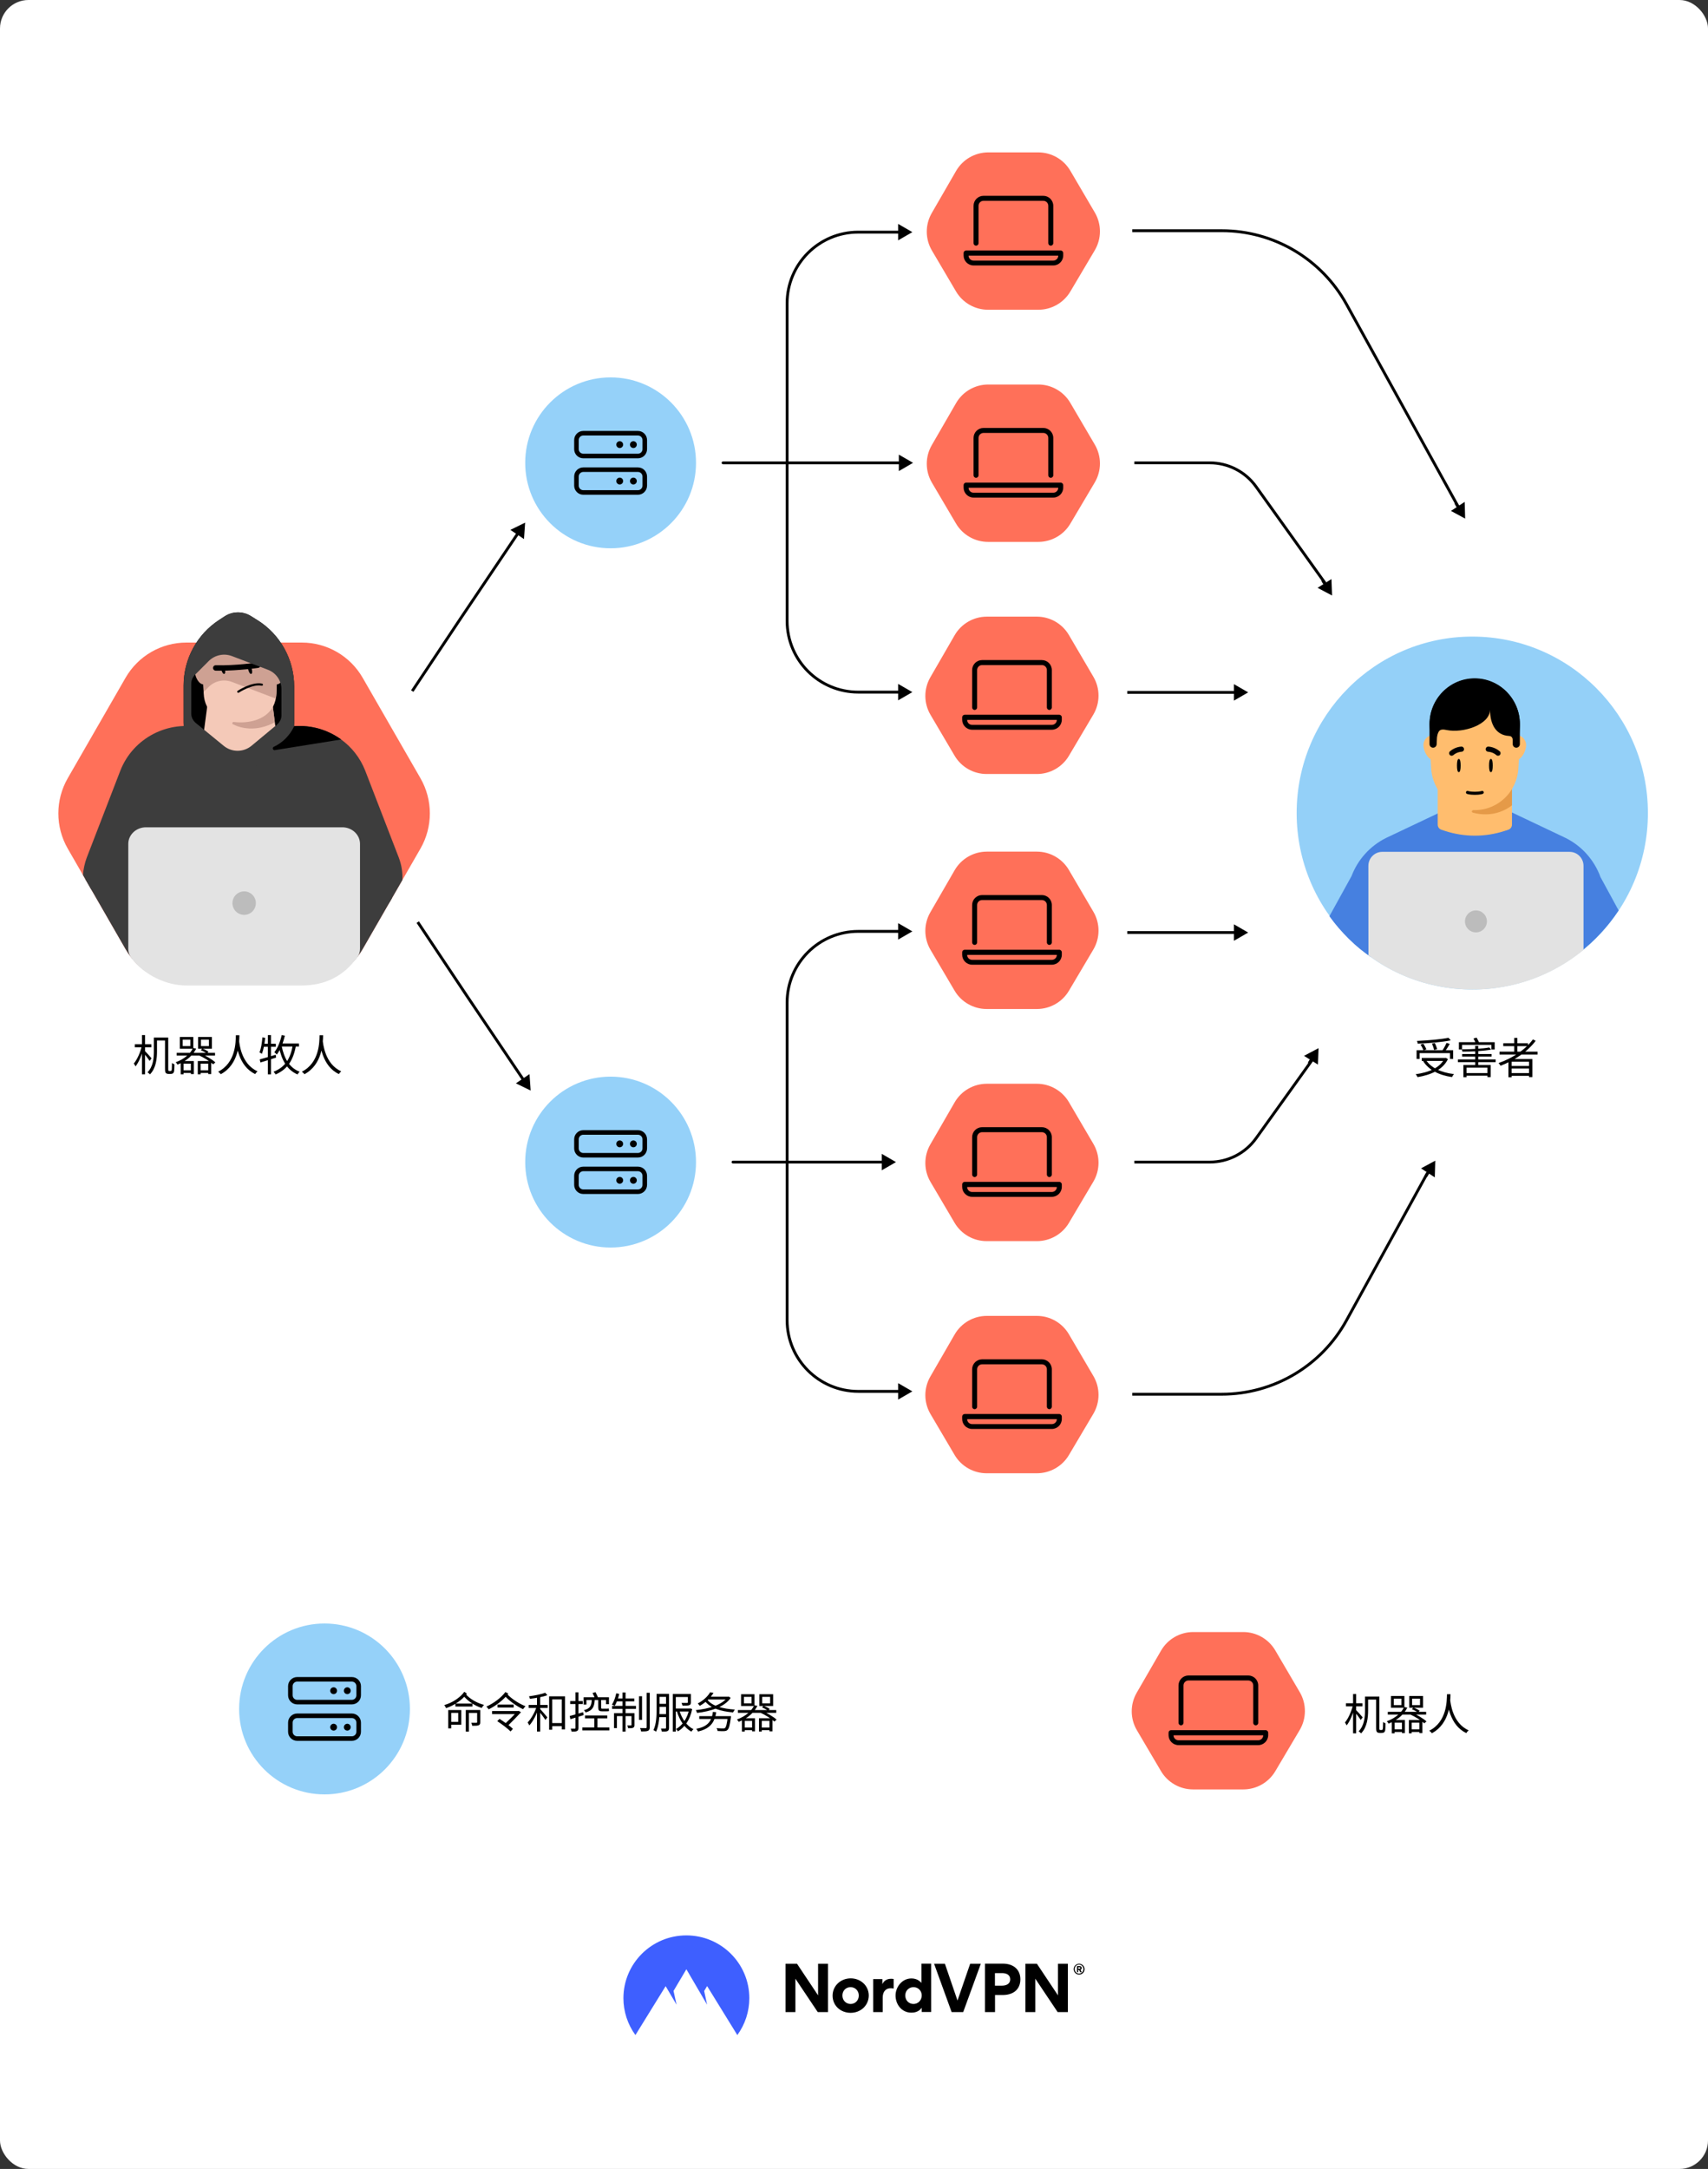 <svg fill="none" height="1523" viewBox="0 0 1200 1523" width="1200" xmlns="http://www.w3.org/2000/svg" xmlns:xlink="http://www.w3.org/1999/xlink"><rect x="0" y="0" width="1200" height="1523" fill="#333333" stroke="none"/><clipPath id="clip0_1324_30"><path d="M41 430H302V692H41Z"/></clipPath><rect fill="#ffffff" height="1523" rx="20" width="1200"/><g clip-path="url(#clip0_1324_30)"><path d="M212.094 451.203H130.906C113.292 451.203 97.013 460.633 88.206 475.925L47.605 546.444C38.798 561.744 38.798 580.596 47.605 595.889L88.199 666.401C97.006 681.707 113.292 691.137 130.9 691.137H212.087C229.708 691.137 245.98 681.707 254.801 666.401L295.395 595.889C304.202 580.59 304.202 561.737 295.395 546.444L254.801 475.925C245.987 460.626 229.708 451.203 212.087 451.203H212.094Z" fill="#ff7059"/><path d="M59.874 617.201C71.825 637.956 88.199 666.401 88.199 666.401 97.006 681.708 113.292 691.137 130.9 691.137H212.087C229.708 691.137 245.98 681.708 254.801 666.401 254.801 666.401 265.234 648.276 275.525 630.401" fill="#3d3d3d"/><path d="M250.994 672.013C241.821 685.363 228.285 691.993 212.094 691.993H130.906C116.652 691.993 101.393 684.517 92.914 673.422" fill="#e3e3e3"/><path d="M188.999 671.904H112.452C103.828 671.904 97.047 664.995 97.765 656.938L106.606 557.878 179.121 523.876 200.773 597.887 188.999 671.897V671.904Z" fill="#3d3d3d"/><path d="M84.039 653.194C88.409 654.859 93.178 655.783 98.225 655.783H182.719V520.846L142.349 511.151C118.353 505.39 93.619 518.06 84.568 541.071 84.507 541.22 84.453 541.369 84.392 541.526L61.195 601.569C61.127 601.745 61.06 601.936 60.985 602.099 59.535 605.93 58.519 610.611 58.282 614.429L63.851 624.103" fill="#3d3d3d"/><path d="M261.25 651.326C255.824 654.159 249.612 655.783 242.918 655.783H158.425V520.853L198.795 511.158C201.01 510.628 203.219 510.254 205.434 510.037 205.854 509.989 206.274 509.955 206.681 509.921 218.584 509.004 230.236 512.442 239.599 519.209 239.626 519.229 239.653 519.249 239.68 519.27 247.064 524.63 253.019 532.062 256.569 541.084 256.63 541.234 256.691 541.383 256.745 541.533L279.942 601.569C280.009 601.752 280.077 601.936 280.152 602.099 282.184 607.479 282.977 612.704 282.685 617.976L274 633.058" fill="#3d3d3d"/><path d="M206.681 482.067V507.346C206.674 522.007 194.818 533.896 180.199 533.896H155.478C140.858 533.896 129.003 522.007 129.003 507.346V481.381C129.003 462.78 138.399 445.435 153.967 435.313L157.842 432.792C163.452 429.151 170.633 429.083 176.31 432.615L180.822 435.435C196.905 445.462 206.674 463.092 206.674 482.074H206.681V482.067Z" fill="#000000"/><path d="M195.631 527.184 168.668 535.018 141.705 525.506 148.046 477.284H189.29L195.638 527.178 195.631 527.184Z" fill="#f4c9b8"/><path d="M168.655 507.734C154.394 507.734 143.656 500.614 143.107 486.857L142.234 465.056C141.631 450.008 153.635 437.473 168.655 437.473 183.674 437.473 195.679 450.008 195.076 465.056L194.195 486.857C193.646 500.607 182.902 507.734 168.655 507.734Z" fill="#f4c9b8"/><path d="M195.089 463.969C195.089 464.329 195.083 464.696 195.069 465.063L195.015 466.347 194.188 486.857C194.141 488.148 194.005 489.377 193.782 490.546L162.957 478.84C157.287 476.687 150.898 478.059 146.603 482.366L143.053 485.926 142.22 465.063C142.2 464.628 142.193 464.186 142.193 463.758 142.315 449.294 154.069 437.48 168.641 437.48 183.213 437.48 195.083 449.41 195.083 463.962H195.089V463.969Z" fill="#cea193"/><path d="M148.832 471.924C148.832 468.65 146.183 465.993 142.911 465.993 139.639 465.993 136.997 468.643 136.997 471.924 136.997 475.205 139.646 480.552 142.911 480.552 146.176 480.552 148.832 475.199 148.832 471.924Z" fill="#cea193"/><path d="M200.299 471.924C200.299 468.65 197.65 465.993 194.378 465.993 191.106 465.993 188.464 468.643 188.464 471.924 188.464 475.205 191.113 480.552 194.378 480.552 197.643 480.552 200.299 475.199 200.299 471.924Z" fill="#cea193"/><g fill="#000000"><path d="M167.395 486.476C167.144 486.476 166.9 486.354 166.765 486.13 166.534 485.783 166.636 485.315 166.988 485.077 167.395 484.805 177.137 478.487 184.148 480.029 184.555 480.111 184.819 480.525 184.724 480.933 184.629 481.34 184.23 481.605 183.823 481.51 177.435 480.104 167.909 486.286 167.815 486.354 167.686 486.435 167.544 486.476 167.395 486.476Z"/><path d="M176.737 469.159C177.286 471.204 177.421 472.943 176.493 473.181 175.585 473.432 174.833 471.849 174.284 469.804 173.736 467.759 176.181 467.107 176.723 469.152H176.73L176.737 469.159Z"/><path d="M157.815 469.159C158.364 471.204 158.499 472.943 157.585 473.181 156.657 473.432 155.918 471.849 155.37 469.804 154.821 467.759 157.266 467.107 157.808 469.152H157.815V469.159Z"/><path d="M154.489 470.959C153.486 470.959 152.484 470.953 151.488 470.932 150.451 470.905 149.618 470.029 149.645 468.989 149.672 467.95 150.532 467.101 151.583 467.141 165.681 467.474 180.72 465.246 180.869 465.226 181.906 465.076 182.861 465.783 183.017 466.822 183.173 467.855 182.461 468.819 181.432 468.969 181.283 468.996 167.97 470.959 154.496 470.959H154.489Z"/></g><path d="M168.932 507.238C167.3 507.238 165.714 507.143 164.197 506.959 163.221 506.837 162.815 508.169 163.696 508.604 169.075 511.287 179.724 514.242 193.084 507.184L191.722 496.422C187.569 503.569 179.155 507.245 168.926 507.245H168.932V507.238Z" fill="#cea193"/><path d="M180.815 435.428 176.303 432.602C170.64 429.069 163.445 429.137 157.836 432.779L153.96 435.306C138.386 445.429 128.996 462.766 128.996 481.374L129.043 513.114C129.043 520.703 133.399 527.605 140.242 530.839L159.489 539.956C164.773 542.457 170.897 542.457 176.181 539.956L195.475 530.839C202.318 527.592 206.681 520.689 206.681 513.101V482.054C206.681 463.072 196.912 445.435 180.829 435.415H180.822L180.815 435.428ZM157.206 523.733 137.532 507.632C135.527 505.995 134.361 503.542 134.361 500.947V480.07C134.361 477.78 135.276 475.586 136.882 473.962L146.603 464.22C150.885 459.926 157.294 458.54 162.957 460.694L188.267 470.307C193.978 472.481 197.772 477.971 197.772 484.092V502.115C197.772 504.69 196.62 507.136 194.649 508.773L176.764 523.631C171.1 528.346 162.903 528.38 157.206 523.726V523.733Z" fill="#3d3d3d"/><path d="M240.5 677.801H102.575C95.712 677.801 90.136 672.583 90.136 666.157V592.547C90.136 586.12 95.712 580.916 102.575 580.916H240.5C247.362 580.916 252.924 586.127 252.924 592.547V666.157C252.924 672.583 247.362 677.801 240.5 677.801Z" fill="#e3e3e3"/><path d="M179.758 634.165C179.758 629.613 176.08 625.911 171.541 625.911 167.002 625.911 163.309 629.613 163.309 634.165 163.309 638.717 166.988 642.406 171.541 642.406 176.093 642.406 179.758 638.717 179.758 634.165Z" fill="#bcbcbc"/><path d="M239.68 519.256 193.077 526.729C192.217 526.865 191.668 526.179 191.668 525.493 191.668 525.065 191.885 524.637 192.373 524.406 198.7 521.41 203.768 516.267 206.688 509.908 218.591 508.991 230.243 512.428 239.606 519.195 239.633 519.215 239.66 519.236 239.687 519.256H239.68Z" fill="#000000"/></g><circle cx="429" cy="325" fill="#95d1f9" r="60"/><path d="M448.2 302.6H409.8C406.265 302.6 403.4 305.465 403.4 309V315.4C403.4 318.935 406.265 321.8 409.8 321.8H448.2C451.735 321.8 454.6 318.935 454.6 315.4V309C454.6 305.465 451.73 302.6 448.2 302.6ZM451.4 315.4C451.4 317.164 449.964 318.6 448.2 318.6H409.8C408.036 318.6 406.6 317.16 406.6 315.4V309C406.6 307.236 408.036 305.8 409.8 305.8H448.2C449.964 305.8 451.4 307.236 451.4 309V315.4ZM445 309.8C443.675 309.8 442.6 310.874 442.6 312.2 442.6 313.525 443.675 314.6 445 314.6 446.326 314.6 447.4 313.525 447.4 312.2 447.4 310.87 446.33 309.8 445 309.8ZM435.4 309.8C434.075 309.8 433 310.874 433 312.2 433 313.525 434.075 314.6 435.4 314.6 436.726 314.6 437.8 313.525 437.8 312.2 437.8 310.87 436.73 309.8 435.4 309.8ZM448.2 328.2H409.8C406.265 328.2 403.4 331.065 403.4 334.6V341C403.4 344.535 406.265 347.4 409.8 347.4H448.2C451.735 347.4 454.6 344.535 454.6 341V334.6C454.6 331.07 451.73 328.2 448.2 328.2ZM451.4 341C451.4 342.764 449.964 344.2 448.2 344.2H409.8C408.036 344.2 406.6 342.764 406.6 341V334.6C406.6 332.836 408.036 331.4 409.8 331.4H448.2C449.964 331.4 451.4 332.836 451.4 334.6V341ZM445 335.4C443.675 335.4 442.6 336.474 442.6 337.8 442.6 339.125 443.675 340.2 445 340.2 446.326 340.2 447.4 339.125 447.4 337.8 447.4 336.47 446.33 335.4 445 335.4ZM435.4 335.4C434.075 335.4 433 336.474 433 337.8 433 339.125 434.075 340.2 435.4 340.2 436.726 340.2 437.8 339.125 437.8 337.8 437.8 336.47 436.73 335.4 435.4 335.4Z" fill="#000000"/><circle cx="60" cy="60" fill="#95d1f9" r="60" transform="matrix(1 0 0 -1 369 876)"/><path d="M448.2 838.4H409.8C406.265 838.4 403.4 835.535 403.4 832V825.6C403.4 822.065 406.265 819.2 409.8 819.2H448.2C451.735 819.2 454.6 822.065 454.6 825.6V832C454.6 835.535 451.73 838.4 448.2 838.4ZM451.4 825.6C451.4 823.836 449.964 822.4 448.2 822.4H409.8C408.036 822.4 406.6 823.84 406.6 825.6V832C406.6 833.764 408.036 835.2 409.8 835.2H448.2C449.964 835.2 451.4 833.764 451.4 832V825.6ZM445 831.2C443.675 831.2 442.6 830.126 442.6 828.8 442.6 827.475 443.675 826.4 445 826.4 446.326 826.4 447.4 827.475 447.4 828.8 447.4 830.13 446.33 831.2 445 831.2ZM435.4 831.2C434.075 831.2 433 830.126 433 828.8 433 827.475 434.075 826.4 435.4 826.4 436.726 826.4 437.8 827.475 437.8 828.8 437.8 830.13 436.73 831.2 435.4 831.2ZM448.2 812.8H409.8C406.265 812.8 403.4 809.935 403.4 806.4V800C403.4 796.465 406.265 793.6 409.8 793.6H448.2C451.735 793.6 454.6 796.465 454.6 800V806.4C454.6 809.93 451.73 812.8 448.2 812.8ZM451.4 800C451.4 798.236 449.964 796.8 448.2 796.8H409.8C408.036 796.8 406.6 798.236 406.6 800V806.4C406.6 808.164 408.036 809.6 409.8 809.6H448.2C449.964 809.6 451.4 808.164 451.4 806.4V800ZM445 805.6C443.675 805.6 442.6 804.526 442.6 803.2 442.6 801.875 443.675 800.8 445 800.8 446.326 800.8 447.4 801.875 447.4 803.2 447.4 804.53 446.33 805.6 445 805.6ZM435.4 805.6C434.075 805.6 433 804.526 433 803.2 433 801.875 434.075 800.8 435.4 800.8 436.726 800.8 437.8 801.875 437.8 803.2 437.8 804.53 436.73 805.6 435.4 805.6Z" fill="#000000"/><path d="M327.75 698.882 326.921 699.44 326.918 699.436 327.75 698.882ZM372.819 765.763 362.443 760.697 372.019 754.244 372.819 765.763ZM294.332 646.945 328.582 698.327 326.918 699.436 292.668 648.055 294.332 646.945ZM328.58 698.323 368.619 757.741 366.961 758.858 326.921 699.44 328.58 698.323Z" fill="#000000"/><path d="M323.871 433.882 323.042 433.323 323.039 433.327 323.871 433.882ZM368.94 367 358.564 372.067 368.14 378.519 368.94 367ZM290.453 485.818 324.703 434.436 323.039 433.327 288.789 484.709 290.453 485.818ZM324.7 434.44 364.74 375.022 363.081 373.905 323.042 433.323 324.7 434.44Z" fill="#000000"/><path d="M876.939 486.178 866.939 480.404 866.939 491.951 876.939 486.178ZM792 487.178 867.939 487.178 867.939 485.178 792 485.178 792 487.178Z" fill="#000000"/><path d="M876.939 654.822 866.939 660.596 866.939 649.049 876.939 654.822ZM792 653.822 867.939 653.822 867.939 655.822 792 655.822 792 653.822Z" fill="#000000"/><path d="M508 326C507.448 326 507 325.552 507 325 507 324.448 507.448 324 508 324L508 326ZM641.5 325 631.5 330.774 631.5 319.227 641.5 325ZM508 324 632.5 324 632.5 326 508 326 508 324Z" fill="#000000"/><path d="M515 815C514.448 815 514 815.448 514 816 514 816.552 514.448 817 515 817L515 815ZM629.5 816 619.5 810.226 619.5 821.773 629.5 816ZM515 817 620.5 817 620.5 815 515 815 515 817Z" fill="#000000"/><circle cx="228" cy="1200" fill="#95d1f9" r="60"/><path d="M247.2 1177.6H208.8C205.265 1177.6 202.4 1180.47 202.4 1184V1190.4C202.4 1193.94 205.265 1196.8 208.8 1196.8H247.2C250.735 1196.8 253.6 1193.94 253.6 1190.4V1184C253.6 1180.47 250.73 1177.6 247.2 1177.6ZM250.4 1190.4C250.4 1192.16 248.964 1193.6 247.2 1193.6H208.8C207.036 1193.6 205.6 1192.16 205.6 1190.4V1184C205.6 1182.24 207.036 1180.8 208.8 1180.8H247.2C248.964 1180.8 250.4 1182.24 250.4 1184V1190.4ZM244 1184.8C242.675 1184.8 241.6 1185.87 241.6 1187.2 241.6 1188.53 242.675 1189.6 244 1189.6 245.326 1189.6 246.4 1188.53 246.4 1187.2 246.4 1185.87 245.33 1184.8 244 1184.8ZM234.4 1184.8C233.075 1184.8 232 1185.87 232 1187.2 232 1188.53 233.075 1189.6 234.4 1189.6 235.726 1189.6 236.8 1188.53 236.8 1187.2 236.8 1185.87 235.73 1184.8 234.4 1184.8ZM247.2 1203.2H208.8C205.265 1203.2 202.4 1206.07 202.4 1209.6V1216C202.4 1219.54 205.265 1222.4 208.8 1222.4H247.2C250.735 1222.4 253.6 1219.54 253.6 1216V1209.6C253.6 1206.07 250.73 1203.2 247.2 1203.2ZM250.4 1216C250.4 1217.76 248.964 1219.2 247.2 1219.2H208.8C207.036 1219.2 205.6 1217.76 205.6 1216V1209.6C205.6 1207.84 207.036 1206.4 208.8 1206.4H247.2C248.964 1206.4 250.4 1207.84 250.4 1209.6V1216ZM244 1210.4C242.675 1210.4 241.6 1211.47 241.6 1212.8 241.6 1214.13 242.675 1215.2 244 1215.2 245.326 1215.2 246.4 1214.13 246.4 1212.8 246.4 1211.47 245.33 1210.4 244 1210.4ZM234.4 1210.4C233.075 1210.4 232 1211.47 232 1212.8 232 1214.13 233.075 1215.2 234.4 1215.2 235.726 1215.2 236.8 1214.13 236.8 1212.8 236.8 1211.47 235.73 1210.4 234.4 1210.4Z" fill="#000000"/><path d="M319.95 1196.22H331.95V1198.29H319.95V1196.22ZM315.9 1200.78H324.09V1211.07H315.9V1209.06H321.93V1202.76H315.9V1200.78ZM327.24 1200.75H336.06V1202.79H329.46V1215.93H327.24V1200.75ZM335.22 1200.75H337.41V1209.24C337.41 1210.44 337.2 1211.07 336.33 1211.43 335.46 1211.82 334.05 1211.82 331.77 1211.82 331.68 1211.19 331.41 1210.32 331.11 1209.72 332.82 1209.75 334.23 1209.75 334.68 1209.72 335.1 1209.72 335.22 1209.6 335.22 1209.24V1200.75ZM314.91 1200.78H317.01V1213.62H314.91V1200.78ZM326.22 1187.94 328.02 1189.26C324.93 1193.55 319.02 1197.6 313.41 1199.43 313.14 1198.8 312.6 1197.87 312.12 1197.27 317.67 1195.77 323.43 1191.96 326.22 1187.94ZM327.18 1189.53C329.82 1192.77 335.1 1195.89 340.08 1197.15 339.51 1197.66 338.82 1198.62 338.43 1199.31 333.42 1197.75 328.23 1194.21 325.26 1190.34L327.18 1189.53ZM349.38 1208.58 350.94 1206.96C354.09 1208.97 358.29 1211.94 360.36 1213.95L358.71 1215.81C356.76 1213.8 352.59 1210.68 349.38 1208.58ZM345.72 1201.47H364.05V1203.63H345.72V1201.47ZM356.1 1189.32C359.07 1192.71 364.71 1196.37 369.21 1198.08 368.67 1198.59 367.89 1199.55 367.5 1200.18 363.06 1198.17 357.45 1194.15 354.21 1190.37L356.1 1189.32ZM355.08 1188.12 357.15 1189.23C353.82 1193.61 348.48 1197.75 343.35 1200.27 342.99 1199.7 342.3 1198.92 341.7 1198.35 346.74 1196.1 352.11 1192.14 355.08 1188.12ZM363.54 1201.47H363.99L364.38 1201.32 366.06 1202.31C363.51 1205.1 359.67 1209 356.49 1212.12L354.33 1210.86C357.57 1207.86 361.53 1203.9 363.54 1201.74V1201.47ZM349.56 1196.94H360.9V1199.01H349.56V1196.94ZM386.64 1209.93H395.94V1212.09H386.64V1209.93ZM385.8 1191.12H396.99V1214.37H394.71V1193.25H387.99V1214.58H385.8V1191.12ZM377.28 1190.85H379.53V1215.87H377.28V1190.85ZM371.4 1197.18H384.78V1199.28H371.4V1197.18ZM377.16 1197.93 378.75 1198.5C377.34 1203.15 374.58 1208.7 371.88 1211.58 371.64 1210.95 371.07 1210.05 370.68 1209.51 373.2 1206.93 375.96 1202.07 377.16 1197.93ZM383.04 1188.6 384.57 1190.34C381.36 1191.54 376.44 1192.41 372.33 1192.89 372.21 1192.38 371.94 1191.63 371.67 1191.12 375.66 1190.58 380.43 1189.68 383.04 1188.6ZM379.35 1199.88C380.31 1200.84 383.79 1204.92 384.57 1205.91L383.19 1207.74C382.23 1206.15 379.32 1202.31 378.21 1200.99L379.35 1199.88ZM411.03 1204.56H426.66V1206.6H411.03V1204.56ZM409.14 1212.99H428.1V1215.06H409.14V1212.99ZM410.04 1191.78H427.83V1196.67H425.76V1193.73H412.02V1196.94H410.04V1191.78ZM417.54 1205.58H419.76V1214.07H417.54V1205.58ZM400.26 1204.95C402.66 1204.35 406.2 1203.3 409.68 1202.28L410.04 1204.32C406.77 1205.34 403.35 1206.39 400.74 1207.2L400.26 1204.95ZM400.59 1194.45H409.44V1196.55H400.59V1194.45ZM404.31 1188.33H406.41V1213.29C406.41 1214.55 406.11 1215.15 405.36 1215.51 404.67 1215.87 403.5 1215.93 401.61 1215.93 401.52 1215.39 401.25 1214.46 400.95 1213.83 402.27 1213.86 403.41 1213.86 403.77 1213.83 404.13 1213.83 404.31 1213.74 404.31 1213.29V1188.33ZM416.28 1188.81 418.35 1188.18C419.07 1189.5 419.94 1191.21 420.33 1192.32L418.2 1193.07C417.84 1191.96 417 1190.16 416.28 1188.81ZM415.77 1193.37H417.87C417.6 1198.35 416.49 1201.05 411.42 1202.46 411.24 1201.98 410.7 1201.23 410.28 1200.84 414.72 1199.73 415.59 1197.6 415.77 1193.37ZM420.3 1193.22H422.34V1198.77C422.34 1199.55 422.46 1199.82 422.97 1199.82 423.45 1199.82 425.52 1199.82 426.03 1199.82 426.54 1199.82 427.29 1199.76 427.71 1199.67 427.77 1200.21 427.83 1201.02 427.89 1201.5 427.5 1201.62 426.78 1201.65 426.09 1201.65 425.52 1201.65 423.33 1201.65 422.91 1201.65 420.78 1201.65 420.3 1200.9 420.3 1198.74V1193.22ZM448.98 1191.06H451.08V1207.68H448.98V1191.06ZM454.32 1188.63H456.51V1212.78C456.51 1214.28 456.15 1214.94 455.22 1215.36 454.32 1215.75 452.67 1215.81 450.45 1215.81 450.33 1215.15 450 1214.13 449.7 1213.41 451.47 1213.47 453.15 1213.47 453.69 1213.47 454.17 1213.44 454.32 1213.32 454.32 1212.81V1188.63ZM437.37 1188.42H439.5V1215.9H437.37V1188.42ZM443.67 1202.97H445.74V1211.22C445.74 1212.24 445.59 1212.81 444.84 1213.17 444.12 1213.53 442.98 1213.56 441.3 1213.53 441.24 1212.96 440.97 1212.15 440.67 1211.58 441.96 1211.61 442.92 1211.61 443.28 1211.58 443.58 1211.58 443.67 1211.49 443.67 1211.19V1202.97ZM431.4 1202.97H444.51V1205.01H433.44V1213.44H431.4V1202.97ZM430.02 1197.87H446.82V1199.94H430.02V1197.87ZM432.93 1192.65H445.62V1194.72H432.51L432.93 1192.65ZM432.96 1189.02 435.06 1189.44C434.34 1192.56 433.17 1195.74 431.91 1197.78 431.46 1197.54 430.47 1197.15 429.93 1196.97 431.28 1194.93 432.33 1191.93 432.96 1189.02ZM462.24 1189.41H469.2V1191.51H462.24V1189.41ZM462.24 1196.43H469.26V1198.53H462.24V1196.43ZM473.94 1199.7H484.83V1201.8H473.94V1199.7ZM462.18 1203.63H469.2V1205.76H462.18V1203.63ZM461.31 1189.41H463.38V1200.21C463.38 1204.89 463.08 1211.52 460.95 1215.96 460.53 1215.6 459.63 1215.09 459.09 1214.88 461.16 1210.65 461.31 1204.62 461.31 1200.21V1189.41ZM467.94 1189.41H470.04V1213.23C470.04 1214.43 469.77 1215.12 469.02 1215.51 468.24 1215.87 467.04 1215.93 465 1215.9 464.91 1215.36 464.64 1214.34 464.34 1213.77 465.75 1213.8 467.01 1213.8 467.37 1213.77 467.79 1213.74 467.94 1213.62 467.94 1213.2V1189.41ZM483.27 1189.5H485.43V1195.32C485.43 1196.43 485.19 1197.03 484.23 1197.36 483.3 1197.69 481.8 1197.69 479.52 1197.69 479.4 1197.06 479.07 1196.31 478.8 1195.77 480.6 1195.8 482.19 1195.8 482.67 1195.77 483.15 1195.77 483.27 1195.65 483.27 1195.29V1189.5ZM484.23 1199.7H484.62L484.98 1199.64 486.3 1200.09C484.8 1207.77 480.96 1212.96 476.28 1215.75 476.01 1215.24 475.41 1214.46 474.96 1214.07 479.22 1211.82 482.94 1206.69 484.23 1200.12V1199.7ZM477.3 1200.99C479.01 1206.81 482.49 1211.94 487.2 1214.22 486.69 1214.64 486.06 1215.42 485.73 1215.93 480.87 1213.29 477.39 1207.86 475.5 1201.47L477.3 1200.99ZM472.68 1189.5H483.87V1191.6H474.81V1215.9H472.68V1189.5ZM491.28 1205.07H512.1V1207.05H491.28V1205.07ZM511.35 1205.07H513.6C513.6 1205.07 513.54 1205.73 513.48 1206.06 512.79 1211.52 512.13 1213.83 511.08 1214.76 510.45 1215.36 509.76 1215.51 508.65 1215.57 507.75 1215.6 505.95 1215.6 504.15 1215.48 504.12 1214.88 503.82 1214.04 503.43 1213.47 505.32 1213.65 507.27 1213.68 508.02 1213.68 508.65 1213.68 509.01 1213.65 509.34 1213.41 510.12 1212.75 510.78 1210.47 511.32 1205.37L511.35 1205.07ZM500.85 1202.07 503.19 1202.28C501.99 1210.41 498.03 1214.01 490.44 1215.87 490.2 1215.36 489.6 1214.4 489.18 1213.95 496.44 1212.57 500.01 1209.33 500.85 1202.07ZM497.13 1191.39H511.68V1193.34H497.13V1191.39ZM511.14 1191.39H511.59L511.98 1191.3 513.36 1192.23C509.01 1198.71 499.02 1201.71 489.75 1202.79 489.6 1202.22 489.21 1201.32 488.85 1200.81 497.76 1199.97 507.51 1197.15 511.14 1191.69V1191.39ZM497.1 1193.67C500.37 1197.9 507.63 1199.91 516.3 1200.42 515.85 1200.93 515.31 1201.8 515.04 1202.43 506.28 1201.71 499.02 1199.4 495.24 1194.45L497.1 1193.67ZM498.96 1188.27 501.3 1188.72C499.29 1191.99 496.17 1195.29 491.61 1197.84 491.31 1197.3 490.65 1196.49 490.2 1196.16 494.43 1193.97 497.4 1190.91 498.96 1188.27ZM522.66 1191.51V1196.07H528.03V1191.51H522.66ZM520.65 1189.65H530.1V1197.93H520.65V1189.65ZM535.5 1191.51V1196.07H541.08V1191.51H535.5ZM533.49 1189.65H543.18V1197.93H533.49V1189.65ZM518.43 1200.78H545.37V1202.73H518.43V1200.78ZM522.27 1213.05H529.56V1214.91H522.27V1213.05ZM534.21 1213.05H541.77V1214.91H534.21V1213.05ZM521.25 1206.54H530.46V1215.72H528.39V1208.37H523.26V1215.87H521.25V1206.54ZM533.25 1206.54H542.7V1215.72H540.6V1208.37H535.23V1215.87H533.25V1206.54ZM529.92 1197.39 532.14 1197.81C530.01 1202.16 525.81 1206.39 519 1209.06 518.76 1208.55 518.19 1207.77 517.74 1207.41 524.25 1205.04 528.27 1201.05 529.92 1197.39ZM535.35 1198.95 536.46 1197.81C537.96 1198.32 539.85 1199.25 540.81 1200L539.64 1201.26C538.71 1200.51 536.85 1199.52 535.35 1198.95ZM533.64 1202.34 534.84 1201.02C538.98 1202.85 543.21 1205.34 545.61 1207.5L544.05 1208.85C541.74 1206.72 537.75 1204.2 533.64 1202.34Z" fill="#000000"/><path d="M109.46 728.54H116.96V730.67H109.46V728.54ZM108.11 728.54H110.3V738.17C110.3 743.15 109.7 749.96 105.38 754.4 105.02 753.98 104.15 753.26 103.64 752.96 107.72 748.79 108.11 742.79 108.11 738.14V728.54ZM115.94 728.54H118.19V750.17C118.19 751.13 118.22 751.7 118.37 751.85 118.52 751.97 118.7 752.03 118.91 752.03 119.12 752.03 119.51 752.03 119.78 752.03 120.05 752.03 120.26 751.97 120.41 751.79 120.56 751.64 120.65 751.37 120.71 750.65 120.77 749.99 120.8 748.4 120.83 746.36 121.28 746.81 122 747.14 122.54 747.35 122.54 749.06 122.42 751.25 122.33 752.03 122.18 752.87 121.91 753.38 121.49 753.71 121.04 753.98 120.5 754.1 119.87 754.1 119.45 754.1 118.73 754.1 118.37 754.1 117.77 754.1 117.08 753.95 116.63 753.53 116.12 753.11 115.94 752.54 115.94 749.96V728.54ZM94.73 733.25H106.34V735.41H94.73V733.25ZM99.74 726.8H101.9V754.37H99.74V726.8ZM99.62 734.57 101.12 735.08C99.98 739.97 97.64 745.82 95.21 748.82 94.97 748.19 94.4 747.29 94.01 746.78 96.32 744.08 98.63 738.95 99.62 734.57ZM101.69 737.87C102.59 738.71 105.8 742.28 106.49 743.15L105.11 744.98C104.24 743.54 101.6 740.18 100.55 738.95L101.69 737.87ZM128.36 730.01V734.57H133.73V730.01H128.36ZM126.35 728.15H135.8V736.43H126.35V728.15ZM141.2 730.01V734.57H146.78V730.01H141.2ZM139.19 728.15H148.88V736.43H139.19V728.15ZM124.13 739.28H151.07V741.23H124.13V739.28ZM127.97 751.55H135.26V753.41H127.97V751.55ZM139.91 751.55H147.47V753.41H139.91V751.55ZM126.95 745.04H136.16V754.22H134.09V746.87H128.96V754.37H126.95V745.04ZM138.95 745.04H148.4V754.22H146.3V746.87H140.93V754.37H138.95V745.04ZM135.62 735.89 137.84 736.31C135.71 740.66 131.51 744.89 124.7 747.56 124.46 747.05 123.89 746.27 123.44 745.91 129.95 743.54 133.97 739.55 135.62 735.89ZM141.05 737.45 142.16 736.31C143.66 736.82 145.55 737.75 146.51 738.5L145.34 739.76C144.41 739.01 142.55 738.02 141.05 737.45ZM139.34 740.84 140.54 739.52C144.68 741.35 148.91 743.84 151.31 746L149.75 747.35C147.44 745.22 143.45 742.7 139.34 740.84ZM165.71 726.92H168.2C168.08 732.23 167.84 747.47 155.09 754.31 154.7 753.71 153.95 753.02 153.26 752.54 165.77 746.21 165.59 731.54 165.71 726.92ZM167.93 730.61C168.2 732.77 169.43 747.14 180.95 752.27 180.29 752.78 179.63 753.56 179.3 754.19 167.42 748.64 166.19 733.46 165.77 730.85L167.93 730.61ZM197.93 726.8 200.12 727.22C198.95 732.35 196.94 737.24 194.48 740.48 194.12 740.06 193.22 739.25 192.74 738.86 195.11 735.95 196.88 731.45 197.93 726.8ZM205.76 733.46 208.01 733.79C206.12 744.44 202.1 750.74 193.67 754.46 193.4 753.98 192.65 753.02 192.17 752.57 200.39 749.33 204.11 743.36 205.76 733.46ZM197.36 732.74H210.05V734.9H196.67L197.36 732.74ZM197.87 734.39C199.58 743.15 203.33 749.81 210.53 752.54 210.05 752.99 209.36 753.86 209.03 754.46 201.56 751.25 197.81 744.32 195.89 734.75L197.87 734.39ZM182.48 743.9C185.3 743.15 189.62 741.86 193.7 740.63L194 742.61C190.16 743.87 186.05 745.1 182.99 746.06L182.48 743.9ZM188.21 726.83H190.37V754.4H188.21V726.83ZM184.37 728.42 186.32 728.75C185.9 732.89 185.12 737.18 184.01 739.97 183.62 739.7 182.75 739.19 182.3 738.95 183.44 736.28 184.04 732.29 184.37 728.42ZM184.52 732.89H193.79V735.05H184.16L184.52 732.89ZM224.51 726.92H227C226.88 732.23 226.64 747.47 213.89 754.31 213.5 753.71 212.75 753.02 212.06 752.54 224.57 746.21 224.39 731.54 224.51 726.92ZM226.73 730.61C227 732.77 228.23 747.14 239.75 752.27 239.09 752.78 238.43 753.56 238.1 754.19 226.22 748.64 224.99 733.46 224.57 730.85L226.73 730.61Z" fill="#000000"/><path d="M995.26 737.47H1020.94V743.59H1018.75V739.48H997.36V743.59H995.26V737.47ZM998.89 742.87H1015.66V744.97H998.89V742.87ZM1017.67 728.71 1019.26 730.51C1013.23 731.77 1003.87 732.55 996.07 732.85 996.01 732.28 995.74 731.44 995.53 730.93 1003.3 730.57 1012.54 729.79 1017.67 728.71ZM998.05 733.48 1000 732.91C1000.87 734.14 1001.77 735.82 1002.13 736.9L1000.09 737.56C999.73 736.48 998.86 734.77 998.05 733.48ZM1006.03 732.85 1008.07 732.4C1008.76 733.78 1009.48 735.61 1009.66 736.78L1007.53 737.29C1007.35 736.12 1006.72 734.26 1006.03 732.85ZM1016.29 732.34 1018.57 733C1017.49 734.92 1016.08 737.14 1015 738.55L1013.2 737.92C1014.25 736.42 1015.57 734.02 1016.29 732.34ZM1014.85 742.87H1015.36L1015.78 742.78 1017.28 743.71C1013.59 751.33 1005.1 754.81 995.95 756.34 995.71 755.77 995.08 754.78 994.63 754.3 1003.63 753.07 1011.73 749.89 1014.85 743.26V742.87ZM1001.83 744.25C1005.25 749.77 1012.48 753.13 1021.51 754.21 1021.06 754.72 1020.43 755.68 1020.16 756.31 1011.01 754.99 1003.78 751.33 999.85 745.09L1001.83 744.25ZM1027.27 740.14H1047.97V741.91H1027.27V740.14ZM1029.19 753.49H1045.99V755.32H1029.19V753.49ZM1024.27 743.95H1050.82V745.84H1024.27V743.95ZM1028.17 747.82H1047.31V756.31H1045.03V749.68H1030.36V756.4H1028.17V747.82ZM1024.99 731.8H1050.13V736.96H1047.82V733.69H1027.21V736.96H1024.99V731.8ZM1035.22 729.22 1037.41 728.59C1038.1 729.79 1038.97 731.41 1039.3 732.43L1037.05 733.18C1036.72 732.13 1035.94 730.45 1035.22 729.22ZM1036.45 734.41H1038.58V748.69H1036.45V734.41ZM1046.29 735.52 1047.7 736.99C1042.63 738.01 1034.23 738.46 1027.48 738.46 1027.42 737.98 1027.21 737.29 1027.03 736.84 1033.66 736.78 1041.94 736.39 1046.29 735.52ZM1053.52 738.46H1080.25V740.47H1053.52V738.46ZM1056.16 732.58H1073.53V734.59H1056.16V732.58ZM1061.02 748.51H1075.15V750.31H1061.02V748.51ZM1061.02 753.49H1075.15V755.44H1061.02V753.49ZM1063.87 728.8H1066.06V739.54H1063.87V728.8ZM1077.01 729.85 1078.93 730.87C1072.9 738.76 1063.87 744.67 1054.27 748.36 1054 747.85 1053.28 746.92 1052.83 746.47 1062.52 743.11 1071.46 737.29 1077.01 729.85ZM1059.79 743.65H1076.59V756.31H1074.25V745.54H1062.04V756.43H1059.79V743.65Z" fill="#000000"/><path d="M928.653 408.532C928.359 408.064 928.5 407.447 928.968 407.153 929.436 406.859 930.053 407 930.347 407.468L928.653 408.532ZM935.883 418.162 925.675 412.765 935.453 406.623 935.883 418.162ZM930.347 407.468 931.943 410.008 930.249 411.072 928.653 408.532 930.347 407.468Z" fill="#000000"/><path d="M931 409.5 882.467 341.714C874.956 331.223 862.846 325 849.944 325H797" stroke="#000000" stroke-width="2"/><path d="M919.153 745.63C918.859 746.097 919 746.715 919.468 747.008 919.936 747.302 920.553 747.161 920.847 746.694L919.153 745.63ZM926.383 736 916.175 741.397 925.953 747.539 926.383 736ZM920.847 746.694 922.443 744.153 920.749 743.089 919.153 745.63 920.847 746.694Z" fill="#000000"/><path d="M925 740 882.468 799.31C874.956 809.787 862.854 816 849.962 816H797" stroke="#000000" stroke-width="2"/><path d="M1022.16 354.129C1021.88 353.656 1022.02 353.027 1022.48 352.725 1022.95 352.423 1023.55 352.561 1023.84 353.034L1022.16 354.129ZM1029.38 364.162 1019.39 358.759 1029.05 352.439 1029.38 364.162ZM1023.84 353.034 1025.57 355.908 1023.9 357.003 1022.16 354.129 1023.84 353.034Z" fill="#000000"/><path d="M1027 360.349 946.025 213.67C928.427 181.792 894.892 162 858.479 162H795.5" stroke="#000000" stroke-width="2"/><path d="M1001.16 825.033C1000.88 825.506 1001.02 826.134 1001.48 826.437 1001.95 826.739 1002.55 826.601 1002.84 826.128L1001.16 825.033ZM1008.38 815 998.385 820.402 1008.05 826.723 1008.38 815ZM1002.84 826.128 1004.57 823.254 1002.9 822.159 1001.16 825.033 1002.84 826.128Z" fill="#000000"/><path d="M1003 823.5 945.992 927.181C928.419 959.142 894.838 979 858.365 979H795.5" stroke="#000000" stroke-width="2"/><path d="M1034.39 694.807C1102.54 694.807 1157.78 639.333 1157.78 570.903 1157.78 502.473 1102.54 447 1034.39 447 966.243 447 911 502.473 911 570.903 911 639.333 966.243 694.807 1034.39 694.807Z" fill="#94d0f8"/><path d="M1109.49 669.111C1120.27 660.792 1129.65 650.709 1137.21 639.297L1124.49 615.926C1120.15 603.987 1111.39 594.036 1099.86 588.35L1062.01 570.389H1011.82L973.917 588.35C962.606 593.931 953.957 603.599 949.528 615.229L934.013 643.346C941.821 654.356 953.131 665.478 962.902 671.745" fill="#4680e0"/><path d="M1102.76 598.152H971.159C965.763 598.152 961.384 602.557 961.384 607.985L961.433 670.765C981.562 685.895 1006.41 694.479 1033.4 694.807H1036.4C1065.26 694.459 1091.72 684.115 1112.54 667.053V607.991C1112.54 602.563 1108.16 598.158 1102.76 598.158V598.152Z" fill="#e2e2e2"/><path d="M1036.96 654.705C1041.22 654.705 1044.67 651.251 1044.67 646.994 1044.67 642.736 1041.22 639.282 1036.96 639.282 1032.7 639.282 1029.25 642.736 1029.25 646.994 1029.25 651.251 1032.7 654.705 1036.96 654.705Z" fill="#bcbcbc"/><path d="M1062.27 579.018C1062.27 580.668 1061.23 582.12 1059.68 582.625L1057.07 583.481C1043.48 587.9 1028.86 587.9 1015.29 583.481L1012.69 582.625C1011.14 582.12 1010.1 580.668 1010.1 579.037V520.854H1062.27L1062.27 579.018Z" fill="#ffbd6e"/><path d="M1014.25 523.249C1014.25 519.273 1011.07 516.072 1007.16 516.072 1003.25 516.072 1000.06 519.273 1000.06 523.249 1000.06 527.225 1003.24 533.681 1007.16 533.681 1011.08 533.681 1014.25 527.2 1014.25 523.249Z" fill="#ffbd6e"/><path d="M1072.22 523.249C1072.22 519.273 1069.04 516.072 1065.12 516.072 1061.2 516.072 1058.03 519.273 1058.03 523.249 1058.03 527.225 1061.2 533.681 1065.12 533.681 1069.04 533.681 1072.22 527.2 1072.22 523.249Z" fill="#ffbd6e"/><path d="M1036.13 556.541C1019.67 556.541 1006.15 543.394 1005.49 526.77L1004.45 509.936C1003.72 491.724 1018.13 476.558 1036.14 476.558 1054.15 476.558 1068.55 491.724 1067.83 509.936L1066.79 526.77C1066.13 543.394 1052.61 556.541 1036.14 556.541H1036.13Z" fill="#000000"/><path d="M1036.13 568.851C1019.67 568.851 1006.15 555.704 1005.49 539.08L1004.45 522.246C1003.72 504.034 1018.13 488.868 1036.14 488.868 1054.15 488.868 1068.55 504.034 1067.83 522.246L1066.79 539.08C1066.13 555.704 1052.61 568.851 1036.14 568.851H1036.13Z" fill="#ffbd6e"/><path d="M1034.85 570.658C1033.56 570.294 1034.03 568.808 1035.38 568.841 1035.63 568.847 1035.88 568.85 1036.13 568.85H1036.14C1047.16 568.85 1056.86 562.964 1062.27 554.087V565.517C1057.12 569.493 1050.69 571.82 1043.72 571.82 1040.96 571.82 1037.8 571.487 1034.85 570.658Z" fill="#e59a48"/><g fill="#000000"><path d="M1067.81 522.505V508.385H1067.79C1067.79 490.684 1053.58 476.312 1036.07 476.312 1018.56 476.312 1004.35 490.684 1004.35 508.385V522.486C1004.35 523.877 1005.46 525.028 1006.85 525.028 1008.24 525.028 1009.36 523.877 1009.36 522.486 1009.36 521.631 1009.4 520.757 1009.48 519.876 1009.48 516.826 1010.11 514.9 1010.85 513.688 1011.95 511.89 1014.28 512.167 1016.33 512.598 1027.91 515.036 1046.87 508.856 1046.87 498.27 1046.87 509.318 1051.53 516.127 1059.82 516.735 1060.63 516.795 1061.5 516.884 1062.04 517.502 1062.44 517.954 1062.8 518.656 1062.8 519.71V522.505C1062.8 523.902 1063.92 525.028 1065.3 525.028 1066.68 525.028 1067.81 523.902 1067.81 522.505Z"/><path d="M1026.22 537.556C1026.22 540.119 1025.89 542.195 1024.92 542.195 1023.95 542.195 1023.63 540.119 1023.63 537.556 1023.63 534.993 1023.95 532.918 1024.92 532.918 1025.89 532.918 1026.22 534.993 1026.22 537.556Z"/><path d="M1048.76 537.556C1048.76 540.119 1048.44 542.195 1047.47 542.195 1046.49 542.195 1046.17 540.119 1046.17 537.556 1046.17 534.993 1046.49 532.918 1047.47 532.918 1048.44 532.918 1048.76 534.993 1048.76 537.556Z"/><path d="M1027.9 527.477C1028.33 527.138 1028.61 526.615 1028.6 526.03 1028.59 525.058 1027.8 524.258 1026.83 524.264 1026.64 524.265 1022.53 524.319 1018.76 527.514 1018.01 528.148 1017.91 529.262 1018.53 530.037 1019.16 530.794 1020.27 530.893 1021.03 530.259 1023.79 527.914 1026.81 527.865 1026.85 527.865 1027.24 527.858 1027.6 527.692 1027.9 527.477Z"/><path d="M1044.49 527.477C1044.06 527.138 1043.78 526.615 1043.79 526.03 1043.8 525.058 1044.59 524.258 1045.56 524.264 1045.75 524.265 1049.86 524.319 1053.63 527.514 1054.38 528.148 1054.48 529.262 1053.85 530.037 1053.23 530.794 1052.11 530.893 1051.36 530.259 1048.6 527.914 1045.57 527.865 1045.54 527.865 1045.15 527.858 1044.79 527.692 1044.49 527.477Z"/><path clip-rule="evenodd" d="M1031.38 555.42C1030.84 555.212 1030.22 555.49 1030.01 556.043 1029.8 556.598 1030.08 557.221 1030.63 557.433 1030.76 557.484 1030.89 557.523 1031.03 557.561 1031.27 557.628 1031.61 557.712 1032.07 557.795 1032.98 557.96 1034.34 558.119 1036.19 558.119 1038.05 558.119 1039.41 557.96 1040.32 557.795 1040.78 557.712 1041.12 557.628 1041.36 557.561 1041.49 557.523 1041.63 557.48 1041.76 557.433 1042.31 557.221 1042.58 556.598 1042.37 556.043 1042.16 555.49 1041.55 555.212 1041.01 555.42 1041 555.42 1041 555.42 1041 555.42 1040.99 555.425 1040.92 555.45 1040.79 555.487 1040.62 555.535 1040.34 555.605 1039.95 555.676 1039.16 555.818 1037.93 555.966 1036.19 555.966 1034.46 555.966 1033.22 555.818 1032.44 555.676 1032.05 555.605 1031.77 555.535 1031.6 555.487 1031.47 555.45 1031.4 555.425 1031.38 555.42 1031.38 555.42 1031.38 555.42 1031.38 555.42Z" fill-rule="evenodd"/><path d="M754.334 1382.72C754.334 1381.73 754.747 1380.73 755.454 1380.02 756.162 1379.32 757.165 1378.91 758.167 1378.91 759.17 1378.91 760.172 1379.32 760.88 1380.02 761.588 1380.73 762.001 1381.73 762.001 1382.72 762.001 1383.25 761.883 1383.72 761.706 1384.19 761.529 1384.66 761.234 1385.07 760.88 1385.43 760.526 1385.78 760.113 1386.07 759.642 1386.25 759.17 1386.42 758.698 1386.54 758.167 1386.54 757.636 1386.54 757.165 1386.42 756.693 1386.25 756.221 1386.07 755.808 1385.78 755.454 1385.43 755.101 1385.07 754.806 1384.66 754.629 1384.19 754.393 1383.72 754.334 1383.19 754.334 1382.72ZM755.042 1382.72C755.042 1383.14 755.101 1383.55 755.278 1383.9 755.455 1384.25 755.631 1384.6 755.926 1384.9 756.221 1385.19 756.575 1385.43 756.929 1385.6 757.283 1385.78 757.695 1385.84 758.108 1385.84 758.934 1385.84 759.76 1385.48 760.29 1384.9 760.88 1384.31 761.175 1383.55 761.175 1382.67 761.175 1381.84 760.821 1381.02 760.29 1380.43 759.701 1379.85 758.934 1379.49 758.108 1379.49 757.695 1379.49 757.283 1379.55 756.929 1379.73 756.575 1379.91 756.221 1380.14 755.926 1380.43 755.631 1380.73 755.396 1381.08 755.278 1381.43 755.101 1381.9 755.042 1382.31 755.042 1382.72ZM757.578 1384.9H756.693V1380.55H758.403C759.288 1380.55 759.995 1381.02 759.995 1381.9 759.995 1382.2 759.936 1382.43 759.76 1382.67 759.583 1382.9 759.406 1383.08 759.111 1383.14L759.995 1384.9H758.993L758.167 1383.31H757.519V1384.9H757.578ZM758.344 1381.37H757.578V1382.43H758.344C758.698 1382.43 759.052 1382.31 759.052 1381.9 759.052 1381.49 758.698 1381.37 758.344 1381.37Z"/><path clip-rule="evenodd" d="M574.524 1412.85 558.837 1389.42V1412.85H551.878V1378.91H559.957L574.76 1401.11V1378.91H581.718V1412.85H574.524Z" fill-rule="evenodd"/><path clip-rule="evenodd" d="M597.7 1389.18C590.623 1389.18 584.962 1394.41 584.962 1401.34 584.962 1408.33 590.564 1413.38 597.641 1413.38 604.718 1413.38 610.38 1408.15 610.38 1401.16 610.321 1394.29 604.659 1389.18 597.7 1389.18ZM597.641 1407.15C594.457 1407.15 591.862 1404.75 591.862 1401.22 591.862 1397.7 594.398 1395.35 597.582 1395.35 600.767 1395.35 603.362 1397.76 603.362 1401.22 603.362 1404.69 600.826 1407.15 597.641 1407.15Z" fill-rule="evenodd"/><path clip-rule="evenodd" d="M627.893 1389.65V1396.29C627.186 1396.17 626.419 1396.11 625.711 1396.11 622.468 1396.11 620.168 1398.35 620.168 1402.69V1412.85H613.504V1389.71H619.932V1393.12H619.991C621.229 1390.48 623.588 1389.48 626.006 1389.48 626.714 1389.42 627.304 1389.54 627.893 1389.65Z" fill-rule="evenodd"/><path clip-rule="evenodd" d="M647.356 1378.85V1392.3H647.297C644.879 1389.48 641.695 1389.24 640.338 1389.24 633.674 1389.24 629.192 1395.35 629.192 1401.22 629.192 1407.45 633.497 1413.26 640.279 1413.26 641.871 1413.26 645.351 1413.03 647.533 1409.86H647.592V1412.79H654.197V1378.85H647.356ZM641.812 1407.15C638.628 1407.15 636.033 1404.75 636.033 1401.22 636.033 1397.7 638.628 1395.35 641.812 1395.35 644.997 1395.35 647.592 1397.76 647.592 1401.22 647.533 1404.69 644.938 1407.15 641.812 1407.15Z" fill-rule="evenodd"/><path clip-rule="evenodd" d="M668.585 1412.85 656.26 1378.91H663.867L672.713 1404.75 681.618 1378.91H689.108L676.724 1412.85H668.585Z" fill-rule="evenodd"/><path clip-rule="evenodd" d="M704.678 1378.85H691.999V1412.85H699.076V1400.87H704.442C711.578 1400.87 716.886 1397.29 716.886 1389.77 716.827 1382.55 711.519 1378.85 704.678 1378.85ZM704.089 1394.29H699.017V1385.49H704.03C706.978 1385.49 709.75 1386.6 709.75 1389.89 709.75 1393.12 706.86 1394.29 704.089 1394.29Z" fill-rule="evenodd"/><path clip-rule="evenodd" d="M743.07 1412.85 727.383 1389.42V1412.85H720.424V1378.91H728.503L743.306 1401.11V1378.91H750.264V1412.85H743.07Z" fill-rule="evenodd"/></g><path clip-rule="evenodd" d="M446.433 1429C440.949 1421.48 438 1412.38 438 1403.1 438 1378.73 457.815 1359 482.23 1359 506.645 1359 526.46 1378.73 526.46 1403.1 526.46 1412.38 523.511 1421.48 518.027 1429L496.796 1394.59 494.732 1398.05 496.796 1407.68 482.23 1382.78 473.207 1397.99 475.33 1407.68 467.664 1394.65 446.433 1429Z" fill="#3e5fff" fill-rule="evenodd"/><path d="M654.637 149.591 671.709 120.056C676.379 111.976 685.004 107 694.336 107H729.451C738.723 107 747.301 111.912 751.993 119.909L769.2 149.233C774.013 157.435 773.99 167.604 769.142 175.785L752.011 204.69C747.304 212.631 738.758 217.5 729.527 217.5H694.185C684.934 217.5 676.371 212.609 671.672 204.64L654.751 175.947C649.962 167.825 649.918 157.754 654.637 149.591Z" fill="#ff7059"/><path d="M745.25 175.901H678.75C677.793 175.901 677 176.694 677 177.651V179.401C677 183.257 680.145 186.401 684 186.401H740C743.855 186.401 747 183.257 747 179.401V177.651C747 176.787 746.213 175.901 745.25 175.901ZM740 183H684C682.071 183 680.5 181.429 680.5 179.5H743.5C743.5 181.425 741.925 183 740 183ZM685.75 172.5C686.717 172.5 687.5 171.712 687.5 170.75V144.5C687.5 142.568 689.071 141 691 141H733C734.929 141 736.5 142.568 736.5 144.5V170.75C736.5 171.717 737.283 172.5 738.25 172.5 739.217 172.5 740 171.717 740 170.75V144.5C740 140.641 736.861 137.5 733 137.5H691C687.139 137.5 684 140.641 684 144.5V170.75C684 171.712 684.783 172.5 685.75 172.5Z" fill="#000000"/><path d="M654.637 312.591 671.709 283.056C676.379 274.976 685.004 270 694.336 270H729.451C738.723 270 747.301 274.912 751.993 282.909L769.2 312.233C774.013 320.435 773.99 330.604 769.142 338.785L752.011 367.69C747.304 375.631 738.758 380.5 729.527 380.5H694.185C684.934 380.5 676.371 375.609 671.672 367.64L654.751 338.947C649.962 330.825 649.918 320.754 654.637 312.591Z" fill="#ff7059"/><path d="M745.25 338.901H678.75C677.793 338.901 677 339.694 677 340.651V342.401C677 346.257 680.145 349.401 684 349.401H740C743.855 349.401 747 346.257 747 342.401V340.651C747 339.787 746.213 338.901 745.25 338.901ZM740 346H684C682.071 346 680.5 344.429 680.5 342.5H743.5C743.5 344.425 741.925 346 740 346ZM685.75 335.5C686.717 335.5 687.5 334.712 687.5 333.75V307.5C687.5 305.568 689.071 304 691 304H733C734.929 304 736.5 305.568 736.5 307.5V333.75C736.5 334.717 737.283 335.5 738.25 335.5 739.217 335.5 740 334.717 740 333.75V307.5C740 303.641 736.861 300.5 733 300.5H691C687.139 300.5 684 303.641 684 307.5V333.75C684 334.712 684.783 335.5 685.75 335.5Z" fill="#000000"/><path d="M653.637 475.591 670.709 446.056C675.379 437.976 684.004 433 693.336 433H728.451C737.723 433 746.301 437.912 750.993 445.909L768.2 475.233C773.013 483.435 772.99 493.604 768.142 501.785L751.011 530.69C746.304 538.631 737.758 543.5 728.527 543.5H693.185C683.934 543.5 675.371 538.609 670.672 530.64L653.751 501.947C648.962 493.825 648.918 483.754 653.637 475.591Z" fill="#ff7059"/><path d="M744.25 501.902H677.75C676.793 501.902 676 502.695 676 503.652V505.402C676 509.257 679.145 512.402 683 512.402H739C742.855 512.402 746 509.257 746 505.402V503.652C746 502.788 745.213 501.902 744.25 501.902ZM739 509H683C681.071 509 679.5 507.43 679.5 505.5H742.5C742.5 507.425 740.925 509 739 509ZM684.75 498.5C685.717 498.5 686.5 497.713 686.5 496.75V470.5C686.5 468.569 688.071 467 690 467H732C733.929 467 735.5 468.569 735.5 470.5V496.75C735.5 497.718 736.283 498.5 737.25 498.5 738.217 498.5 739 497.718 739 496.75V470.5C739 466.641 735.861 463.5 732 463.5H690C686.139 463.5 683 466.641 683 470.5V496.75C683 497.713 683.783 498.5 684.75 498.5Z" fill="#000000"/><path d="M653.637 640.591 670.709 611.056C675.379 602.976 684.004 598 693.336 598H728.451C737.723 598 746.301 602.912 750.993 610.909L768.2 640.233C773.013 648.435 772.99 658.604 768.142 666.785L751.011 695.69C746.304 703.631 737.758 708.5 728.527 708.5H693.185C683.934 708.5 675.371 703.609 670.672 695.64L653.751 666.947C648.962 658.825 648.918 648.754 653.637 640.591Z" fill="#ff7059"/><path d="M744.25 666.902H677.75C676.793 666.902 676 667.695 676 668.652V670.402C676 674.257 679.145 677.402 683 677.402H739C742.855 677.402 746 674.257 746 670.402V668.652C746 667.788 745.213 666.902 744.25 666.902ZM739 674H683C681.071 674 679.5 672.43 679.5 670.5H742.5C742.5 672.425 740.925 674 739 674ZM684.75 663.5C685.717 663.5 686.5 662.713 686.5 661.75V635.5C686.5 633.569 688.071 632 690 632H732C733.929 632 735.5 633.569 735.5 635.5V661.75C735.5 662.718 736.283 663.5 737.25 663.5 738.217 663.5 739 662.718 739 661.75V635.5C739 631.641 735.861 628.5 732 628.5H690C686.139 628.5 683 631.641 683 635.5V661.75C683 662.713 683.783 663.5 684.75 663.5Z" fill="#000000"/><path d="M653.637 803.591 670.709 774.056C675.379 765.976 684.004 761 693.336 761H728.451C737.723 761 746.301 765.912 750.993 773.909L768.2 803.233C773.013 811.435 772.99 821.604 768.142 829.785L751.011 858.69C746.304 866.631 737.758 871.5 728.527 871.5H693.185C683.934 871.5 675.371 866.609 670.672 858.64L653.751 829.947C648.962 821.825 648.918 811.754 653.637 803.591Z" fill="#ff7059"/><path d="M744.25 829.902H677.75C676.793 829.902 676 830.695 676 831.652V833.402C676 837.257 679.145 840.402 683 840.402H739C742.855 840.402 746 837.257 746 833.402V831.652C746 830.788 745.213 829.902 744.25 829.902ZM739 837H683C681.071 837 679.5 835.43 679.5 833.5H742.5C742.5 835.425 740.925 837 739 837ZM684.75 826.5C685.717 826.5 686.5 825.713 686.5 824.75V798.5C686.5 796.569 688.071 795 690 795H732C733.929 795 735.5 796.569 735.5 798.5V824.75C735.5 825.718 736.283 826.5 737.25 826.5 738.217 826.5 739 825.718 739 824.75V798.5C739 794.641 735.861 791.5 732 791.5H690C686.139 791.5 683 794.641 683 798.5V824.75C683 825.713 683.783 826.5 684.75 826.5Z" fill="#000000"/><path d="M653.637 966.591 670.709 937.056C675.379 928.976 684.004 924 693.336 924H728.451C737.723 924 746.301 928.912 750.993 936.909L768.2 966.233C773.013 974.435 772.99 984.604 768.142 992.785L751.011 1021.69C746.304 1029.63 737.758 1034.5 728.527 1034.5H693.185C683.934 1034.5 675.371 1029.61 670.672 1021.64L653.751 992.947C648.962 984.825 648.918 974.754 653.637 966.591Z" fill="#ff7059"/><path d="M744.25 992.902H677.75C676.793 992.902 676 993.695 676 994.652V996.402C676 1000.26 679.145 1003.4 683 1003.4H739C742.855 1003.4 746 1000.26 746 996.402V994.652C746 993.788 745.213 992.902 744.25 992.902ZM739 1000H683C681.071 1000 679.5 998.43 679.5 996.5H742.5C742.5 998.425 740.925 1000 739 1000ZM684.75 989.5C685.717 989.5 686.5 988.713 686.5 987.75V961.5C686.5 959.569 688.071 958 690 958H732C733.929 958 735.5 959.569 735.5 961.5V987.75C735.5 988.718 736.283 989.5 737.25 989.5 738.217 989.5 739 988.718 739 987.75V961.5C739 957.641 735.861 954.5 732 954.5H690C686.139 954.5 683 957.641 683 961.5V987.75C683 988.713 683.783 989.5 684.75 989.5Z" fill="#000000"/><path d="M798.637 1188.59 815.709 1159.06C820.379 1150.98 829.004 1146 838.336 1146H873.451C882.723 1146 891.301 1150.91 895.993 1158.91L913.2 1188.23C918.013 1196.44 917.99 1206.6 913.142 1214.79L896.011 1243.69C891.304 1251.63 882.758 1256.5 873.527 1256.5H838.185C828.934 1256.5 820.371 1251.61 815.672 1243.64L798.751 1214.95C793.962 1206.83 793.918 1196.75 798.637 1188.59Z" fill="#ff7059"/><path d="M889.25 1214.9H822.75C821.793 1214.9 821 1215.69 821 1216.65V1218.4C821 1222.26 824.145 1225.4 828 1225.4H884C887.855 1225.4 891 1222.26 891 1218.4V1216.65C891 1215.79 890.213 1214.9 889.25 1214.9ZM884 1222H828C826.071 1222 824.5 1220.43 824.5 1218.5H887.5C887.5 1220.43 885.925 1222 884 1222ZM829.75 1211.5C830.717 1211.5 831.5 1210.71 831.5 1209.75V1183.5C831.5 1181.57 833.071 1180 835 1180H877C878.929 1180 880.5 1181.57 880.5 1183.5V1209.75C880.5 1210.72 881.283 1211.5 882.25 1211.5 883.217 1211.5 884 1210.72 884 1209.75V1183.5C884 1179.64 880.861 1176.5 877 1176.5H835C831.139 1176.5 828 1179.64 828 1183.5V1209.75C828 1210.71 828.783 1211.5 829.75 1211.5Z" fill="#000000"/><path d="M960.36 1191.29H967.86V1193.42H960.36V1191.29ZM959.01 1191.29H961.2V1200.92C961.2 1205.9 960.6 1212.71 956.28 1217.15 955.92 1216.73 955.05 1216.01 954.54 1215.71 958.62 1211.54 959.01 1205.54 959.01 1200.89V1191.29ZM966.84 1191.29H969.09V1212.92C969.09 1213.88 969.12 1214.45 969.27 1214.6 969.42 1214.72 969.6 1214.78 969.81 1214.78 970.02 1214.78 970.41 1214.78 970.68 1214.78 970.95 1214.78 971.16 1214.72 971.31 1214.54 971.46 1214.39 971.55 1214.12 971.61 1213.4 971.67 1212.74 971.7 1211.15 971.73 1209.11 972.18 1209.56 972.9 1209.89 973.44 1210.1 973.44 1211.81 973.32 1214 973.23 1214.78 973.08 1215.62 972.81 1216.13 972.39 1216.46 971.94 1216.73 971.4 1216.85 970.77 1216.85 970.35 1216.85 969.63 1216.85 969.27 1216.85 968.67 1216.85 967.98 1216.7 967.53 1216.28 967.02 1215.86 966.84 1215.29 966.84 1212.71V1191.29ZM945.63 1196H957.24V1198.16H945.63V1196ZM950.64 1189.55H952.8V1217.12H950.64V1189.55ZM950.52 1197.32 952.02 1197.83C950.88 1202.72 948.54 1208.57 946.11 1211.57 945.87 1210.94 945.3 1210.04 944.91 1209.53 947.22 1206.83 949.53 1201.7 950.52 1197.32ZM952.59 1200.62C953.49 1201.46 956.7 1205.03 957.39 1205.9L956.01 1207.73C955.14 1206.29 952.5 1202.93 951.45 1201.7L952.59 1200.62ZM979.26 1192.76V1197.32H984.63V1192.76H979.26ZM977.25 1190.9H986.7V1199.18H977.25V1190.9ZM992.1 1192.76V1197.32H997.68V1192.76H992.1ZM990.09 1190.9H999.78V1199.18H990.09V1190.9ZM975.03 1202.03H1001.97V1203.98H975.03V1202.03ZM978.87 1214.3H986.16V1216.16H978.87V1214.3ZM990.81 1214.3H998.37V1216.16H990.81V1214.3ZM977.85 1207.79H987.06V1216.97H984.99V1209.62H979.86V1217.12H977.85V1207.79ZM989.85 1207.79H999.3V1216.97H997.2V1209.62H991.83V1217.12H989.85V1207.79ZM986.52 1198.64 988.74 1199.06C986.61 1203.41 982.41 1207.64 975.6 1210.31 975.36 1209.8 974.79 1209.02 974.34 1208.66 980.85 1206.29 984.87 1202.3 986.52 1198.64ZM991.95 1200.2 993.06 1199.06C994.56 1199.57 996.45 1200.5 997.41 1201.25L996.24 1202.51C995.31 1201.76 993.45 1200.77 991.95 1200.2ZM990.24 1203.59 991.44 1202.27C995.58 1204.1 999.81 1206.59 1002.21 1208.75L1000.65 1210.1C998.34 1207.97 994.35 1205.45 990.24 1203.59ZM1016.61 1189.67H1019.1C1018.98 1194.98 1018.74 1210.22 1005.99 1217.06 1005.6 1216.46 1004.85 1215.77 1004.16 1215.29 1016.67 1208.96 1016.49 1194.29 1016.61 1189.67ZM1018.83 1193.36C1019.1 1195.52 1020.33 1209.89 1031.85 1215.02 1031.19 1215.53 1030.53 1216.31 1030.2 1216.94 1018.32 1211.39 1017.09 1196.21 1016.67 1193.6L1018.83 1193.36Z" fill="#000000"/><path d="M635 487C634.448 487 634 486.553 634 486 634 485.448 634.448 485 635 485L635 487ZM641 486 631 491.774 631 480.227 641 486Z" fill="#000000"/><path d="M635 164C634.448 164 634 163.553 634 163 634 162.448 634.448 162 635 162L635 164ZM641 163 631 168.774 631 157.227 641 163Z" fill="#000000"/><path d="M635 163H603C575.386 163 553 185.386 553 213V436C553 463.614 575.386 486 603 486H635" stroke="#000000" stroke-width="2"/><path d="M635 978C634.448 978 634 977.553 634 977 634 976.448 634.448 976 635 976L635 978ZM641 977 631 982.774 631 971.227 641 977Z" fill="#000000"/><path d="M635 655C634.448 655 634 654.553 634 654 634 653.448 634.448 653 635 653L635 655ZM641 654 631 659.774 631 648.227 641 654Z" fill="#000000"/><path d="M635 654H603C575.386 654 553 676.386 553 704V927C553 954.614 575.386 977 603 977H635" stroke="#000000" stroke-width="2"/></svg>